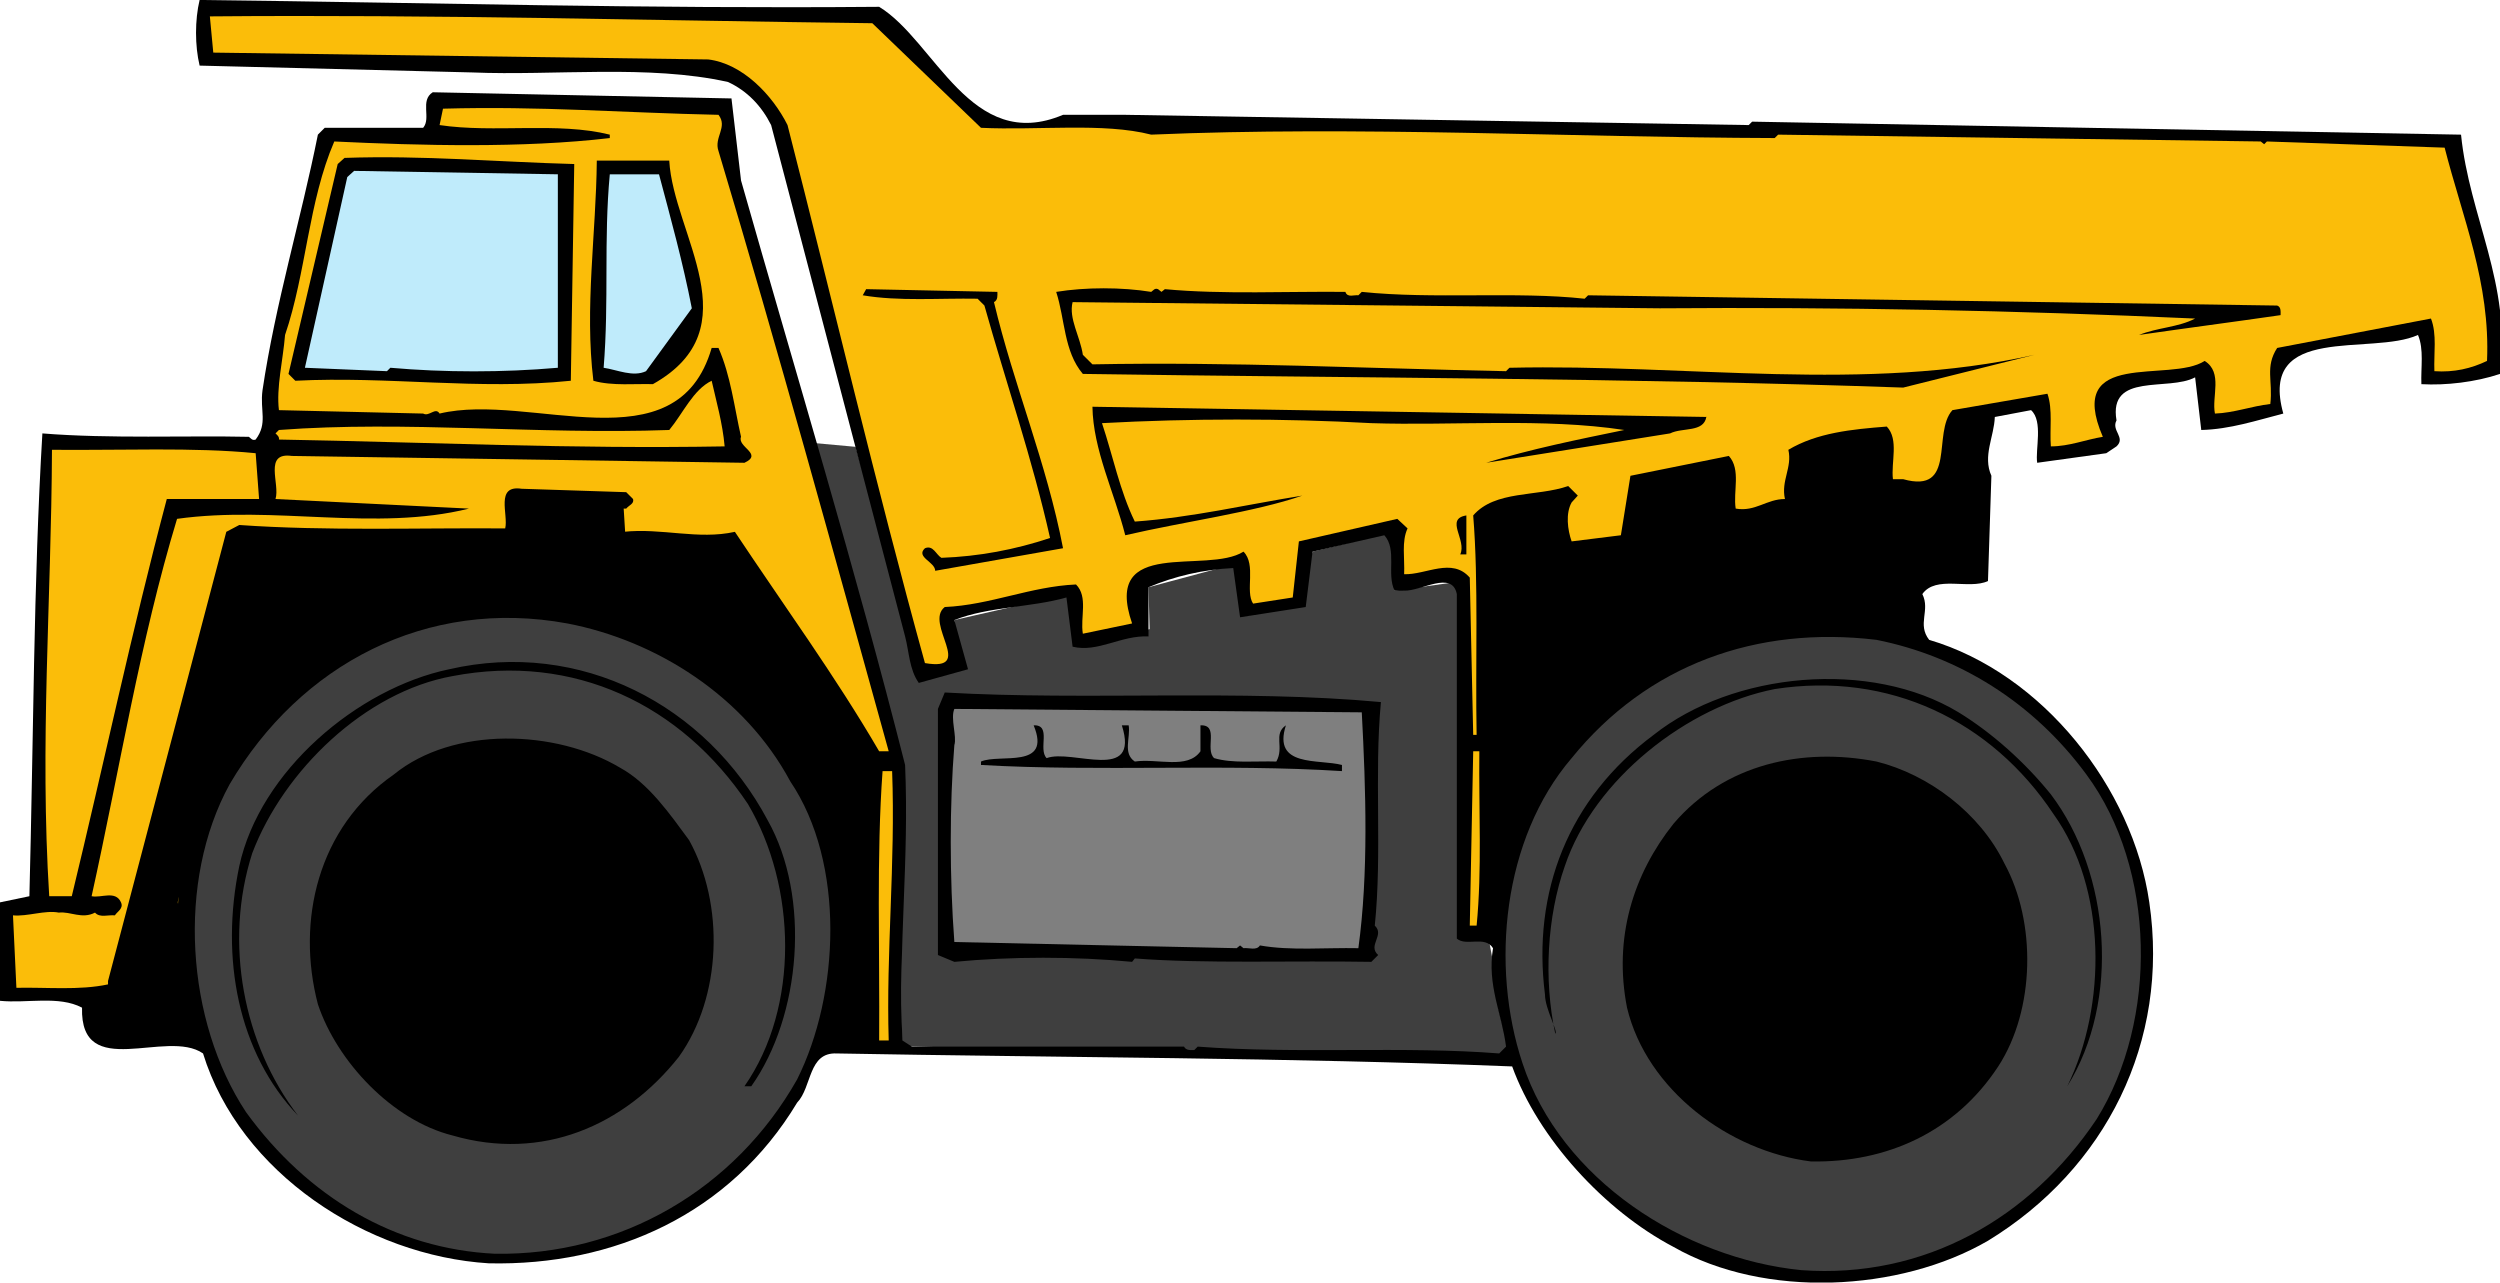 <svg xmlns="http://www.w3.org/2000/svg" width="365.699" height="187.609"><defs><clipPath id="a"><path d="M0 0h365.7v187.61H0Zm0 0"/></clipPath></defs><path fill="#3f3f3f" d="m117.832 64.695 7.336.668 9.664 33.668L140.5 97.7l-.898-7 17.566-4.004 1 7.668 10-2.332-.168-6.133 13.168-3.535 1.332 7.668 7.332-1.668L192 80.695l12.168-3-.168 8.703 9.832-1.367v52.332l4 .336 1 5.332.336 4.332 1.664 6.668-1.332 1.332-49.332-1.332-38.336-1v-42l-14-46.336"/><g clip-path="url(#a)"><path d="M128.602.996c8.199 5 13.398 21.5 26.898 15.8h9.102l91.199 1.5.5-.5L360 19.697c1.2 12 7.398 21.8 5.7 35-3.598 1.202-7.9 1.702-11.5 1.5-.098-2.4.402-5.098-.5-7.2-6.802 3.102-23.4-1.8-19.7 11.5-3.898 1-7.8 2.3-12 2.402l-.898-7.703c-3.903 2.102-12.704-.797-11.5 6.301-.801 1.5 1.398 2.5 0 3.8l-1.5 1-10.102 1.4c-.3-1.9.898-6.098-.898-7.7l-5.301 1c-.102 2.902-1.801 5.7-.5 8.602l-.5 15.398c-2.801 1.3-7.602-.898-9.602 1.902 1.2 2.399-.8 4.399 1 6.7 16.602 4.898 29.801 21.699 32.2 38.398 3 20.402-6.399 39-23.598 49.5-12.903 7.5-32.7 8.5-46 .902-10.102-5.3-19.801-15.902-23.602-26.402-32.597-1.297-66.398-1.297-98.8-1.898-4.2-.2-3.598 4.898-5.797 7.199-9.801 16.3-26.801 23.902-45.102 23.5-17.8-1.098-36.398-13.2-41.8-30.7-5.302-3.699-18 4.2-17.7-6.699-3.398-1.8-8.102-.601-12-1v-14.402l4.3-.898c.598-22.602.598-46 1.9-67.7 9.8.797 21.402.297 30.198.5.301.2.5.598 1 .399 1.801-2.399.602-4.2 1-7.2C40.301 44.298 44 32.196 46.5 19.696l1-1h14.398c1.204-1.398-.5-4 1.403-5.199l43.699.902 1.398 12c8.102 28.5 16.704 56.7 24 85.5.602 14.2-1 26-.398 40.301l1.398.899H173.2c.301.601 1 .5 1.5.5l.5-.5c14.403 1.101 30.301-.102 44.102 1l1-1c-.602-4.801-2.801-9-1.903-14.399-1.199-1.902-3.898-.203-5.296-1.402v-50.4c-.704-3.5-5.204-.402-7.704-.5H204c-1.2-2.402.398-6-1.5-8.101L192 80.695l-1 8.102-9.602 1.5-1-7.2c-4.398.2-8.597 1.2-12.398 2.801v7.2c-4-.2-7.398 2.398-11.102 1.5l-.898-7.2c-5.3 1.5-11.3 1.301-16.398 3.301l2 7.2-7.204 2c-1.398-2-1.398-4.5-2-6.801l-19.597-74.801c-1.403-2.8-3.5-5-6.301-6.3-11.602-2.599-25.5-.9-37.398-1.4l-39.903-1c-.699-2.902-.699-6.699 0-9.6 34.403.401 64.801 1.3 99.403 1"/></g><path fill="#fbbd09" d="M127.602 3.398 143.5 18.695c8.3.403 17.898-.797 24.898 1 30.403-1.297 60.903.403 91.204.5l.5-.5 70.597 1 .5.403.403-.403 26 .903c2.597 10.199 6.699 19.8 6.199 31.199-2.301 1.101-4.801 1.7-7.7 1.5-.101-2.602.399-5.399-.5-7.7l-22.5 4.301c-1.8 2.797-.601 4.797-1 8.2-2.703.3-5.3 1.3-8.101 1.398-.5-2.5 1.2-6-1.5-7.7-5.102 3.302-20.5-1.898-14.898 11.102-2.5.399-4.903 1.399-7.602 1.399-.2-2.5.3-5.399-.5-7.7l-13.898 2.4c-3 3.3.699 12.3-7.204 10.1h-1.5c-.296-2.5.903-5.8-.898-7.699-5.102.399-10.2.899-14.398 3.399.597 2.601-1.102 4.5-.5 7.2-2.704 0-4.301 1.901-7.204 1.401-.398-2.5.801-5.703-1-7.703L238.5 69.598l-1.398 8.699-7.204.898c-.597-1.699-.898-4.097 0-5.699l.903-1-1.403-1.398c-4.597 1.597-10.699.597-13.898 4.3.8 9.797.3 21.5.5 32.098h-.5l-.5-23c-2.602-3-6.398-.398-9.602-.5.102-2.3-.398-4.8.5-6.7l-1.5-1.398L190 79.195l-.898 8.203-5.801.899c-1.2-1.8.5-5.7-1.403-7.602-5.398 3.403-20.699-2.297-16.296 10.504l-7.204 1.5c-.398-2.402.801-5.402-1-7.203-6.699.3-12.5 3-19.199 3.3-3.097 2.403 4.602 9.5-2.898 8.2-7.2-26.098-13.403-52.5-20.102-78.7-2.199-4.398-6.597-9-11.597-9.6l-72.403-1-.5-5.298c33.2-.3 64.102.598 96.903 1"/><path fill="#fbbd09" d="M105.102 16.797c1.398 1.8-.704 3.3 0 5.3 8.699 29 16.796 58.598 24.898 87.801h-1.398c-6.403-11-14-21.402-21.102-32.101-5.398 1.2-10.7-.602-16.3 0-.4.5-1.2.7-1 1.398 1.198 2.703 4.8 1 6.198 1.5 2.602-1 5.301.403 8.204 0H106l20.2 30.203V151.7c-1.302.797-3.2.399-4.802.5 6.602-19.203.102-39-14.898-52.3C94.3 88.7 76.398 86.997 60 90.298c-16.7 4.601-30.898 21.7-33.602 38.402-1 7.297-.5 15.297 1.403 22-3.7-.101-11.602 2.797-13.403-2.402v-.899l3.301-.5C22.801 124.297 28.5 102.098 35 80.195c13.2-.699 27.102-.699 40.3 0 1.802-1.297.598-3.898 1-5.797h15.302c.398-.5 1.199-.703 1-1.402l-1-1-15.301-.5c-3.903-.598-1.903 3.8-2.403 5.8-12.398-.1-26.199.4-38.898-.5l-1.898 1-17.301 65.7v.5c-4.2.902-9 .402-13.403.5l-.5-10.598c2.102.2 4.704-.8 6.704-.402 1.699-.2 3.398 1 5.296 0 .704.8 1.903.3 2.903.402.398-.601 1.3-1 .898-1.902-.8-1.797-2.898-.598-4.3-.898 4.101-18.5 7.101-37.399 12.5-55.2 14.3-2 29 1.899 42.703-1.5L40.3 72.996c.699-2.2-1.801-6.898 2.398-6.3l66.2 1c2.8-1.298-1.098-2.298-.5-3.798-1-4.402-1.5-8.902-3.297-13h-1C99 68.496 77.602 57.297 64.3 60.496c-.602-1-1.5.5-2.403 0l-21.097-.5c-.403-3.3.597-7.3.898-11 3.102-9.098 3.403-19.5 7.2-28.3 12.601.6 27.5 1 40.3-.5v-.5c-7.597-1.9-16.898-.2-24.898-1.4l.5-2.398c14.199-.402 26.199.598 40.3.899"/><path d="m84 23.996-.5 31.7c-13.5 1.402-26.7-.7-40.3 0l-1-1 7.198-30.7 1-.898c11.5-.403 22.403.597 33.602.898m13.898-.5c.602 10.8 12.204 24.5-2.398 32.7-2.3-.098-6 .3-8.7-.5-1.3-10.7.4-21.5.5-32.2h10.598"/><path fill="#bfebfb" d="M81.602 25.496v28.3c-8 .7-16.602.7-24.5 0l-.5.5-12-.5L50.8 25.899l1-.902 29.8.5m14.798-.001c1.704 6.402 3.5 12.902 4.801 19.602L94.5 54.297c-1.898.898-4.2-.2-6.2-.5.802-9.899 0-18.602.9-28.3h7.198"/><path d="M145.898 42.695c0 .5.102 1.203-.5 1.5 2.903 12.203 7.704 23.5 10.102 36l-18.7 3.301c0-1.3-2.902-2-1.5-3.3 1.2-.5 1.598.902 2.4 1.402 5.5-.2 10.8-1.2 15.902-2.903-2.602-11.597-6.403-22.597-9.602-34l-1-1c-5.602-.097-11.5.403-16.8-.5l.5-.898 19.198.398m22.5 0c.301-.199.5-.597 1-.398l.5.398.5-.398c8.5.8 18.204.3 26.403.398.3.903 1.3.403 1.898.5l.5-.5c10.5 1.102 22.602-.097 32.602 1l.5-.5 100.8 1.5c.598.203.5.903.5 1.403-6.902 1-13.8 1.898-20.703 2.898 2.704-1.098 5.704-1.098 8.204-2.398-26.403-1.2-51.903-1.7-78.301-1.5l-85.903-.903c-.597 2.403 1.102 5 1.5 7.703l1.403 1.399c20.398-.399 40.3.601 60.5 1l.5-.5c26.097-.602 52 3.7 76.8-1.899l-19.203 4.797c-39.796-1.398-80.097-1.398-120-2-2.796-3.297-2.597-8-3.898-12 4.3-.699 9.602-.699 13.898 0"/><path fill="#fbbd09" d="M104.102 55.695c.699 3.102 1.597 6.203 1.898 9.602-22.602.398-42.898-.602-65.2-1 .098-.399-.3-.7-.5-.899l.5-.5c18.598-1.402 37.802.7 57.098 0 2-2.402 3.5-5.902 6.204-7.203"/><path d="M249.602 60.996c-.403 2.3-3.5 1.5-5.301 2.402l-26.903 4.297c6.5-2 13.403-3.398 20.204-4.797-11.801-1.8-25.204-.601-37-1-12.801-.703-26.5-.703-39.403 0 1.602 4.797 2.602 9.899 4.801 14.399 8.398-.602 16.398-2.5 24.5-3.8-6.898 2.401-17.3 3.8-25.898 5.8-1.602-6.3-4.704-12.5-4.801-18.8l89.8 1.5m39.297 22.499c-3.199.402-7.398-.8-9.597 1 1.5 2.5-.7 4.8 0 7.703-18.602-4.203-36.602 1.5-49.403 15.297-5.398 6.3-9.097 13.102-11.097 20.703.597-17.8-1-35.203-.403-52.3 2.801-.5 5.704-1 8.602-1.5.398 2.5-.8 5.796 1 7.699 4.2-.102 8-1.403 12-2.403 1.398-2.5-.8-4.797 0-7.699 3.8-.8 7.398-2.3 11.5-2.398.3 2.8-.898 6 .898 8.199L263 75.398c2.5-2.703-.8-5.8 1-8.703 3.3-.398 6.898-.797 10-1.898l1 7.7c4.2.6 7.398-1.2 11-1.9 1.7-2.699-1.602-8.902 2.898-8.699v21.598"/><path fill="#fbbd09" d="m37.398 66.297.5 6.7h-13.5c-5.097 19.202-9.199 38.702-13.898 58.1H7.2c-1.4-22.398.3-43 .402-65.3 10 .101 20.796-.399 29.796.5"/><path d="M214.5 81.098h-.898c1-2.102-2.301-5.2.898-5.7v5.7"/><path fill="#3f3f3f" d="M115.602 114.297c8.097 12 7.199 31.2 1 43.601-9.102 16.098-25.801 25.801-44.204 25.5C57.801 182.7 45 175.098 36 162.7c-8.8-13.3-10.2-33.8-2.398-48C43.898 97.2 62.398 87.4 83 91.2c13 2.5 25.898 10.598 32.602 23.098m189.598-1.001c10.198 13.8 10.5 35.902 1.5 50.402-9.7 14.5-25.2 23.399-43.2 22.098-17.102-1.7-35.2-13.2-40.8-30.3-4.7-14.2-2.9-32.798 7.198-44.599C241 97.2 257 91.496 274.5 93.598c12 2.398 22.898 9.101 30.7 19.699"/><path d="M112.3 119.996c6.302 11.203 4.9 28.602-2.402 38.902h-1c8.102-11.601 7.602-29.3.5-41.3C99.7 103.098 84 95.496 66.2 98.898 53.4 101.2 41.5 112.7 36.9 124.797c-4.2 13.101-1.297 28 6.703 38.402-8.801-9.203-11.403-23.101-8.602-36.5 3-13.902 17.3-26 30.7-28.8 19.198-4.403 37.6 5.199 46.6 22.097M300 116.2c8.7 11.5 10.2 30.198 2.398 42.698 5.801-11.8 5.801-28.902-2-39.8-9.097-13.7-24.097-20.899-40.796-18.301-12.704 2.5-26.403 13.101-30.704 25.902-2.597 7.399-3.097 16.598-1.398 24.5.5-.203-1.5-3.601-1.5-5.703-1.898-15 3.398-28.7 15.898-38 11.602-9.2 31.704-11.098 44.602-3.297 4.898 3 9.7 7.297 13.5 12M202 102.7c-1 10.597.2 22.097-.898 32.698 1.5 1.399-1.102 2.899.5 4.301l-1 1c-11.5-.203-24.5.297-34.602-.5l-.398.5c-8.403-.8-17.602-.8-26 0l-2.403-1v-36l1-2.402c21 1.2 43.2-.5 63.801 1.402"/><path fill="#7f7f7f" d="M199.2 104.2c.6 11.296 1 23.597-.5 34.5-4.802-.102-9.9.398-14.4-.403-.5.8-1.6.3-2.402.402l-.5-.402-.5.402-41.296-.902c-.704-9.399-.704-20.098 0-28.8.398-1.298-.602-3.9 0-5.298l59.597.5"/><path d="M153.102 110.898c3.699-1.402 13.699 3.7 11-4.8h1c.296 1.8-.903 4.101.898 5.3 3.3-.5 7.7 1.2 9.602-1.5v-3.8c2.796-.102.597 3.5 2 4.8 2.699.801 6.097.399 9.097.5 1.2-2.101-.5-4 1.403-5.3-2 6.199 4.796 4.898 8.199 5.8v.899c-17.301-1.098-35.5.101-52.801-.899v-.5c2.7-1.199 10.398 1.2 7.7-5.3 2.698-.102.6 3.5 1.902 4.8m-52.302 12c5.2 9.399 4.802 22.899-1.5 31.7-8 10.101-20 15.3-33.1 11.5-8.802-2.2-16.9-10.801-19.7-19.2-3.2-12.199 0-25.902 11.102-33.601 8.699-7.098 23.699-6.598 33.097-1 4.2 2.3 7.301 6.8 10.102 10.601"/><path d="M98.398 122.398c5.204 7.598 6.403 21 .903 28.801C95 159.098 87 163.9 78.699 165.098c-11.097.5-20.898-3-27.398-12.399-5.903-8.203-5.403-21.402-.5-29.8 6.898-10 18.199-14.801 30.3-12.5 6.598 1.898 12.797 5.8 17.297 12"/><path fill="#fbbd09" d="M216.398 109.898c-.097 8.598.403 17.301-.398 25.5h-1l.5-25.5h.898"/><path d="M293.2 126.297c4.698 8.601 4.5 21.402-.9 29.7-6.3 9.6-16.3 14.1-27.402 13.901-11.898-1.5-24-10.402-26.898-22.5-2-10.199.898-19.5 6.8-26.902 7.5-8.797 18.9-11.2 29.7-9.098 7.602 1.899 15.102 7.5 18.7 14.899"/><path d="M291.3 126.297c4.5 6 3.7 15.3 2.4 22.5-3.7 10-13.302 19-24.5 19.2-11.5.6-21.9-5.099-27.302-15.298-3.699-8.601-3.5-19.601 1.403-27.402 6.898-9.598 17.699-15 29.8-12.5 7.098 1.902 14.5 6.3 18.2 13.5"/><path fill="#fbbd09" d="M130.5 112.797c.5 13.5-.898 26.5-.5 39.402h-1.398c.097-13.101-.403-27.101.5-39.402h1.398"/><path d="M13.832 146.031h3.336l17.332-67h40.668l1-5.668h15l.332 5.332 15.332.668 21.668 32-1.332 41.336h-7l2.664-16-1-8.336-.832-6.914-4.25-8.75-3.25-4.75-6.25-6.5-5.5-4.5-7-3.75-6.25-2-6-1-6-.75-5.5.5h-4l-4.75 1-4 1-8.5 3.75-6.25 4-5.5 6.75-6 8.75-4.75 11.75-1.25 5 1.25 8.75v7.25L29 151.2l-1.5 1.25-4.75.25H18l-3.75-1.75-1-5.25"/></svg>
